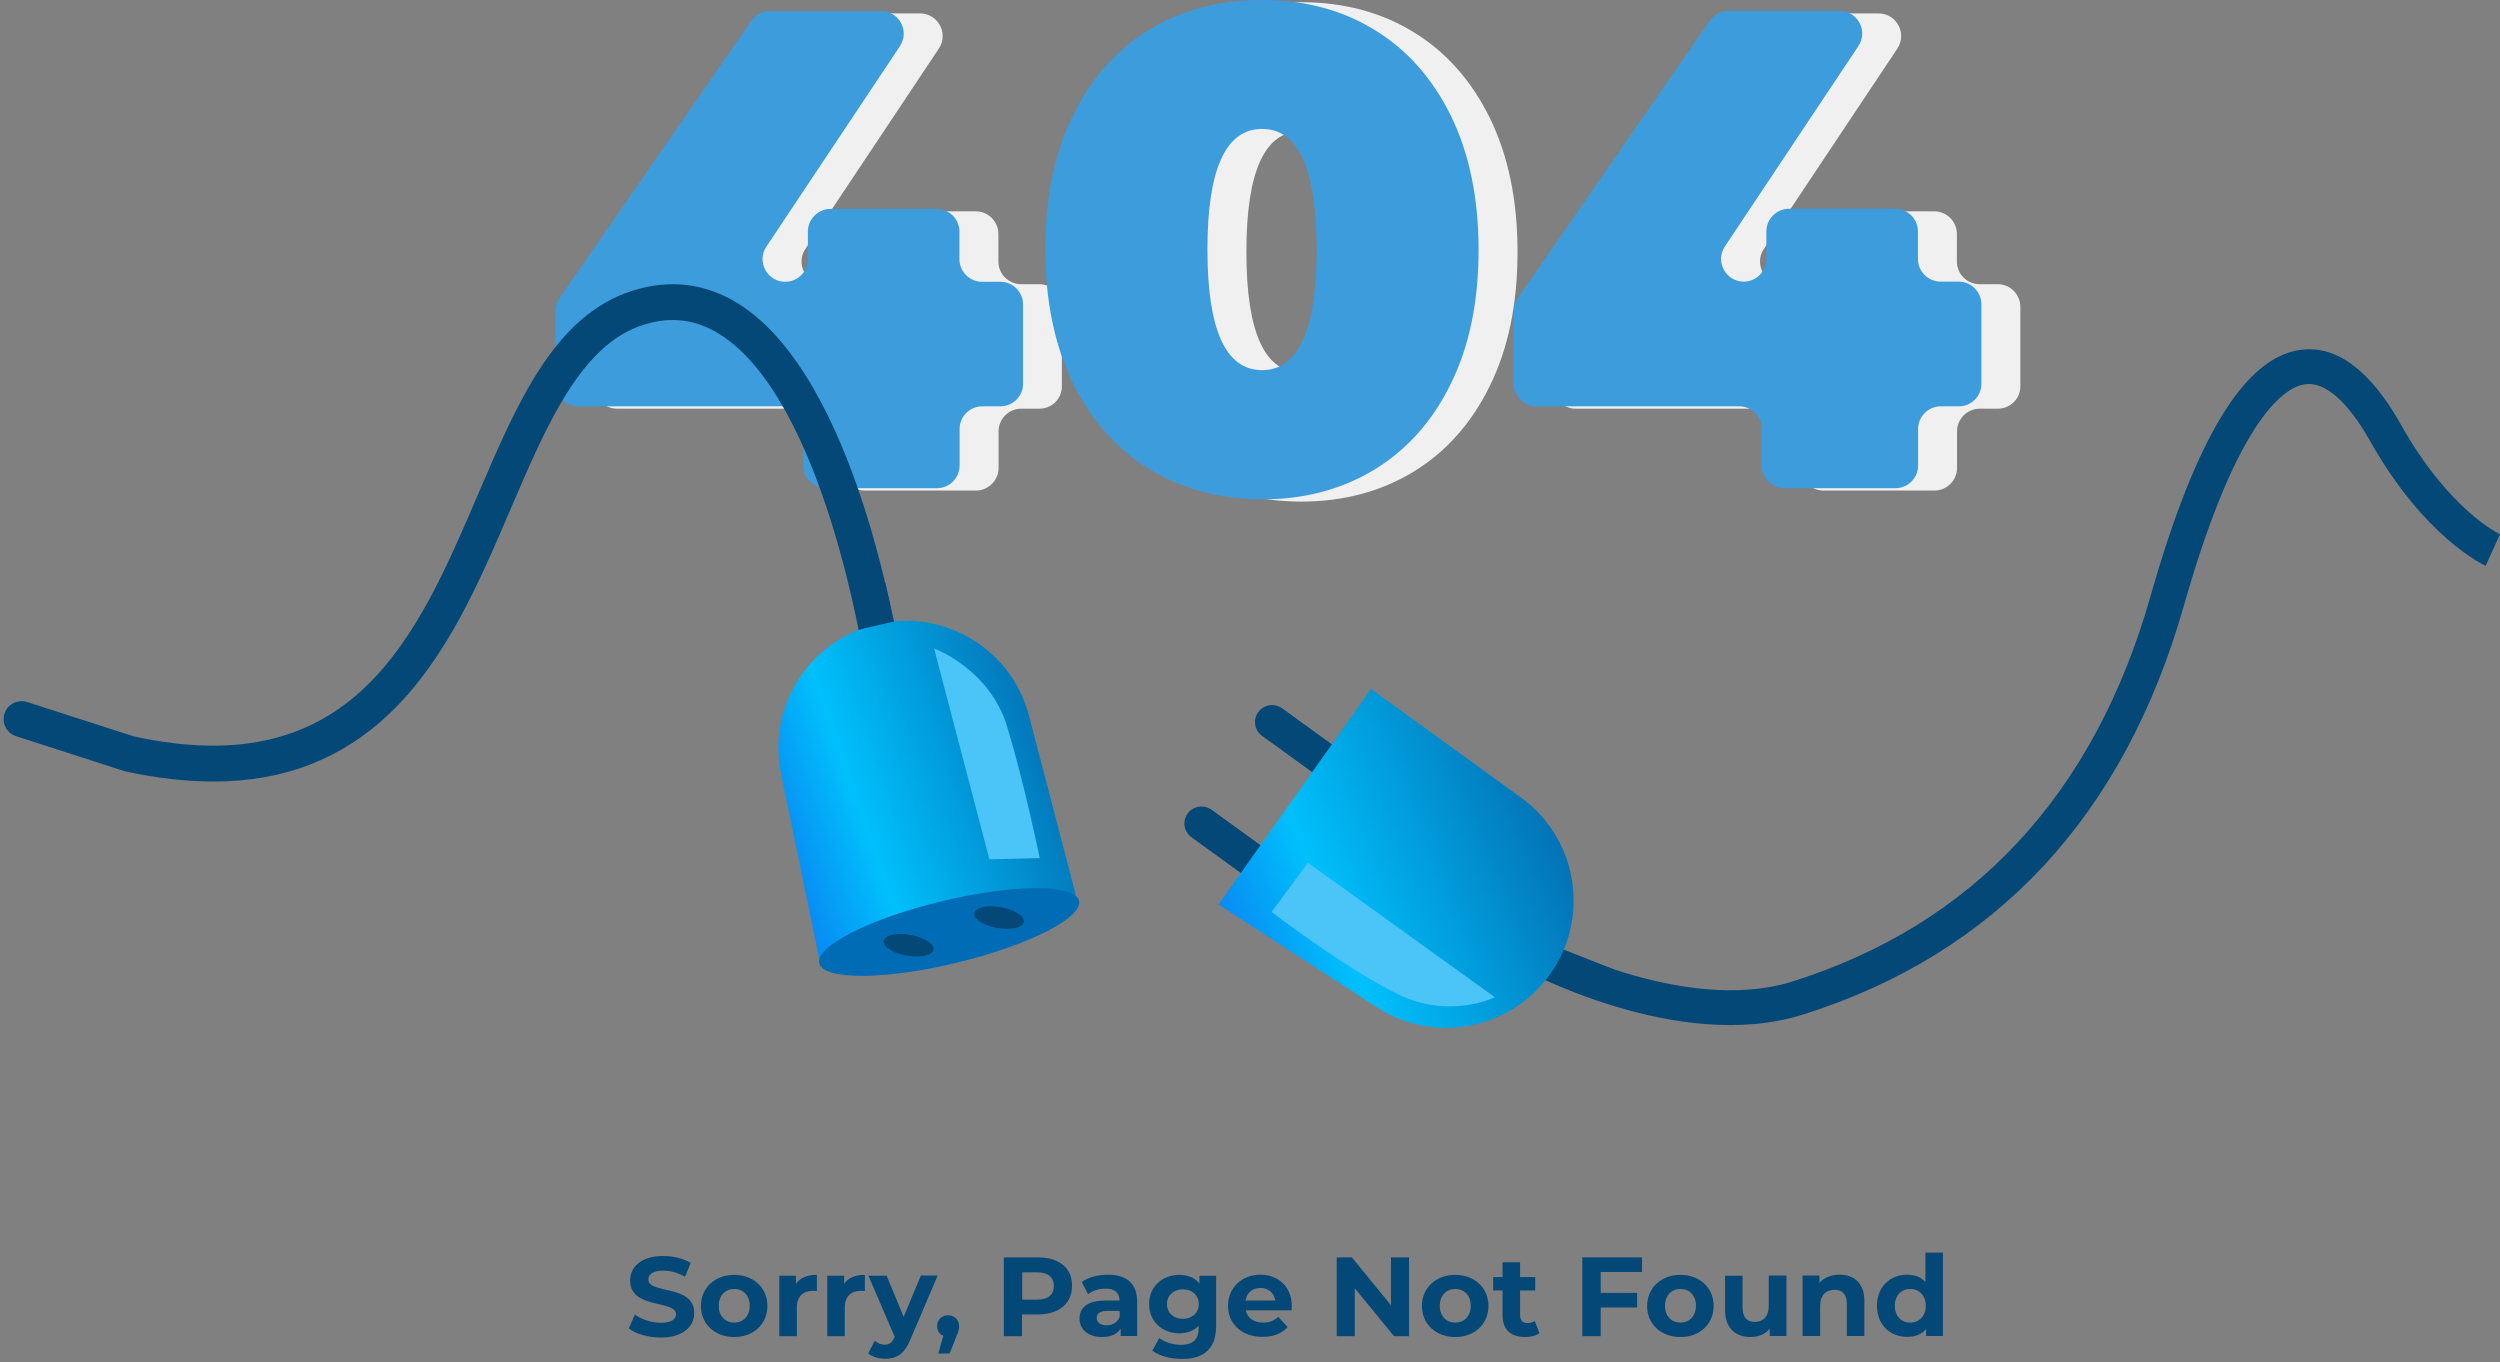 <svg width="681" height="371" viewBox="0 0 681 371" fill="none" xmlns="http://www.w3.org/2000/svg">
<rect x="0" y="0" width="681" height="371" fill="#808080" stroke="none"/>
<path fill-rule="evenodd" clip-rule="evenodd" d="M283.129 111.325H278.171C274.788 111.325 272.008 114.101 272.008 117.479V127.473C272.008 130.851 269.228 133.627 265.846 133.627H235.59C232.207 133.627 229.427 130.851 229.427 127.473V117.479C229.427 114.101 226.647 111.325 223.265 111.325H168.081C164.699 111.325 161.918 108.549 161.918 105.171V85.368C161.918 84.119 162.289 82.916 163.03 81.851L215.295 6.293C216.454 4.627 218.353 3.655 220.346 3.655H250.602C255.513 3.655 258.479 9.115 255.745 13.233L219.373 67.832C216.639 71.903 219.604 77.409 224.516 77.409C227.898 77.409 230.678 74.633 230.678 71.256V63.714C230.678 60.336 233.458 57.56 236.841 57.56H265.8C269.182 57.56 271.962 60.336 271.962 63.714V71.256C271.962 74.633 274.742 77.409 278.125 77.409H283.082C286.465 77.409 289.245 80.186 289.245 83.563V105.218C289.291 108.595 286.557 111.325 283.129 111.325Z" fill="#F0F0F0"/>
<path fill-rule="evenodd" clip-rule="evenodd" d="M323.81 128.538C314.96 123.17 308.01 115.351 302.96 105.125C297.956 94.9 295.407 82.731 295.407 68.618C295.407 54.506 297.909 42.337 302.96 32.111C307.964 21.886 314.914 14.112 323.81 8.699C332.66 3.331 342.853 0.602 354.391 0.602C365.928 0.602 376.121 3.285 384.971 8.699C393.821 14.066 400.771 21.886 405.822 32.111C410.826 42.337 413.374 54.506 413.374 68.618C413.374 82.731 410.872 94.9 405.822 105.125C400.817 115.351 393.867 123.124 384.971 128.538C376.121 133.905 365.928 136.635 354.391 136.635C342.853 136.589 332.66 133.905 323.81 128.538ZM369.264 68.618C369.264 46.686 364.306 35.767 354.391 35.767C344.475 35.767 339.517 46.733 339.517 68.618C339.517 90.504 344.475 101.47 354.391 101.47C364.306 101.516 369.264 90.55 369.264 68.618Z" fill="#F0F0F0"/>
<path fill-rule="evenodd" clip-rule="evenodd" d="M544.222 111.325H539.264C535.881 111.325 533.101 114.101 533.101 117.479V127.473C533.101 130.851 530.321 133.627 526.939 133.627H496.683C493.3 133.627 490.52 130.851 490.52 127.473V117.479C490.52 114.101 487.74 111.325 484.358 111.325H429.174C425.792 111.325 423.011 108.549 423.011 105.171V85.368C423.011 84.119 423.382 82.916 424.124 81.851L476.388 6.293C477.547 4.627 479.446 3.655 481.439 3.655H511.695C516.606 3.655 519.572 9.115 516.838 13.233L480.466 67.832C477.732 71.903 480.698 77.409 485.609 77.409C488.991 77.409 491.771 74.633 491.771 71.256V63.714C491.771 60.336 494.551 57.56 497.934 57.56H526.893C530.275 57.56 533.055 60.336 533.055 63.714V71.256C533.055 74.633 535.835 77.409 539.218 77.409H544.175C547.558 77.409 550.338 80.186 550.338 83.563V105.218C550.384 108.595 547.604 111.325 544.222 111.325Z" fill="#F0F0F0"/>
<path fill-rule="evenodd" clip-rule="evenodd" d="M272.518 110.678H267.56C264.178 110.678 261.398 113.454 261.398 116.831V126.826C261.398 130.203 258.618 132.98 255.235 132.98H224.979C221.597 132.98 218.817 130.203 218.817 126.826V116.831C218.817 113.454 216.037 110.678 212.654 110.678H157.47C154.088 110.678 151.308 107.901 151.308 104.524V84.72C151.308 83.471 151.679 82.268 152.42 81.204L204.685 5.645C205.843 3.979 207.743 3.008 209.735 3.008H239.991C244.903 3.008 247.868 8.467 245.135 12.585L208.762 67.184C206.028 71.256 208.994 76.762 213.905 76.762C217.288 76.762 220.068 73.986 220.068 70.608V63.066C220.068 59.688 222.848 56.912 226.23 56.912H255.189C258.571 56.912 261.351 59.688 261.351 63.066V70.608C261.351 73.986 264.132 76.762 267.514 76.762H272.518C275.9 76.762 278.68 79.538 278.68 82.916V104.57C278.68 107.901 275.9 110.678 272.518 110.678Z" fill="#3D9CDC"/>
<path fill-rule="evenodd" clip-rule="evenodd" d="M313.153 127.844C304.303 122.476 297.353 114.657 292.303 104.431C287.299 94.206 284.75 82.037 284.75 67.924C284.75 53.812 287.252 41.643 292.303 31.417C297.307 21.192 304.257 13.418 313.153 8.005C322.049 2.684 332.243 0 343.78 0C355.317 0 365.511 2.684 374.36 8.097C383.21 13.464 390.16 21.284 395.211 31.51C400.215 41.735 402.763 53.904 402.763 68.017C402.763 82.129 400.261 94.298 395.211 104.524C390.207 114.749 383.257 122.523 374.36 127.936C365.511 133.303 355.317 136.033 343.78 136.033C332.243 135.941 322.049 133.257 313.153 127.844ZM358.653 67.97C358.653 46.038 353.695 35.119 343.78 35.119C333.864 35.119 328.907 46.085 328.907 67.97C328.907 89.856 333.864 100.822 343.78 100.822C353.695 100.822 358.653 89.902 358.653 67.97Z" fill="#3D9CDC"/>
<path fill-rule="evenodd" clip-rule="evenodd" d="M533.611 110.678H528.653C525.271 110.678 522.491 113.454 522.491 116.831V126.826C522.491 130.203 519.711 132.98 516.328 132.98H486.072C482.69 132.98 479.91 130.203 479.91 126.826V116.831C479.91 113.454 477.13 110.678 473.747 110.678H418.517C415.135 110.678 412.354 107.901 412.354 104.524V84.72C412.354 83.471 412.725 82.268 413.467 81.204L465.778 5.599C466.936 3.933 468.836 2.961 470.828 2.961H501.084C505.996 2.961 508.961 8.421 506.228 12.539L469.855 67.138C467.121 71.209 470.087 76.716 474.998 76.716C478.381 76.716 481.161 73.939 481.161 70.562V63.02C481.161 59.642 483.941 56.866 487.323 56.866H516.282C519.664 56.866 522.444 59.642 522.444 63.02V70.562C522.444 73.939 525.224 76.716 528.607 76.716H533.565C536.947 76.716 539.727 79.492 539.727 82.869V104.524C539.773 107.901 536.993 110.678 533.611 110.678Z" fill="#3D9CDC"/>
<path fill-rule="evenodd" clip-rule="evenodd" d="M58.176 212.888C77.266 212.888 93.019 206.78 105.993 194.472C121.515 179.712 130.504 158.752 139.168 138.486C148.991 115.582 158.258 93.928 175.17 88.514C182.63 86.108 189.441 86.941 195.928 90.967C224.516 108.734 235.312 179.435 235.451 180.129L245.088 178.694C244.625 175.594 233.458 102.812 201.071 82.684C192.128 77.132 182.398 75.975 172.205 79.214C151.03 86.016 140.929 109.66 130.226 134.645C113.592 173.512 96.356 213.721 36.399 200.58L7.394 191.233C4.846 190.401 2.066 191.789 1.232 194.38C0.397 196.925 1.788 199.701 4.382 200.534L34.036 210.111C42.608 211.962 50.67 212.888 58.176 212.888Z" fill="#034876"/>
<path fill-rule="evenodd" clip-rule="evenodd" d="M223.126 261.055L212.747 210.759C209.179 193.408 219.28 176.103 236.238 170.736C255.189 164.721 275.298 175.779 280.302 194.981L293.044 243.75L223.126 261.055Z" fill="url(#paint0_linear_37_8443)"/>
<path fill-rule="evenodd" clip-rule="evenodd" d="M223.172 262.396C224.284 267.023 241.057 266.977 260.564 262.258C280.117 257.538 295.036 249.996 293.924 245.369C292.812 240.742 276.039 240.788 256.533 245.508C236.98 250.181 222.06 257.769 223.172 262.396Z" fill="#006CB5"/>
<path fill-rule="evenodd" clip-rule="evenodd" d="M265.382 248.747C265.104 250.32 267.884 252.125 271.638 252.772C275.391 253.42 278.634 252.726 278.912 251.153C279.19 249.58 276.41 247.775 272.657 247.127C268.904 246.433 265.66 247.174 265.382 248.747Z" fill="#034876"/>
<path fill-rule="evenodd" clip-rule="evenodd" d="M240.733 256.289C240.455 257.862 243.235 259.667 246.988 260.314C250.741 260.962 253.984 260.268 254.262 258.695C254.54 257.122 251.76 255.317 248.007 254.669C244.254 253.975 241.011 254.716 240.733 256.289Z" fill="#034876"/>
<path fill-rule="evenodd" clip-rule="evenodd" d="M254.448 176.658C254.448 176.658 269.506 182.118 274.325 197.85C279.098 213.582 283.221 233.755 283.221 233.755L269.506 234.079L254.448 176.658Z" fill="#4BC4F7"/>
<path fill-rule="evenodd" clip-rule="evenodd" d="M241.196 158.798L233.922 171.522L243.513 169.301L241.196 158.798Z" fill="#034876"/>
<path fill-rule="evenodd" clip-rule="evenodd" d="M681 145.519L677.108 154.125C676.413 153.801 660.427 146.398 645.693 120.255C641.43 112.713 634.897 103.83 627.993 104.662C623.036 105.264 609.877 112.297 594.911 164.906C578.601 222.28 543.665 259.805 491.122 276.37C457.113 287.105 415.042 264.201 413.281 263.229L417.868 254.947C418.378 255.225 458.225 276.833 488.296 267.347C537.596 251.801 570.446 216.45 585.829 162.315C598.154 119.006 611.591 97.074 626.928 95.27C636.658 94.113 645.739 100.961 653.987 115.628C667.146 139.087 680.861 145.472 681 145.519Z" fill="#034876"/>
<path fill-rule="evenodd" clip-rule="evenodd" d="M330.019 220.568L354.946 238.614C357.031 240.141 357.495 243.009 355.966 245.092C354.437 247.174 351.564 247.636 349.479 246.109L324.551 228.064C322.466 226.537 322.003 223.669 323.532 221.586C325.015 219.551 327.934 219.088 330.019 220.568Z" fill="#034876"/>
<path fill-rule="evenodd" clip-rule="evenodd" d="M349.247 192.945L374.175 210.991C376.26 212.518 376.724 215.386 375.195 217.468C373.666 219.551 370.793 220.013 368.708 218.486L343.78 200.441C341.695 198.914 341.232 196.045 342.761 193.963C344.243 191.927 347.162 191.465 349.247 192.945Z" fill="#034876"/>
<path fill-rule="evenodd" clip-rule="evenodd" d="M436.448 264.71L420.973 267.023L425.282 258.417L439.877 264.155L436.448 264.71Z" fill="#034876"/>
<path fill-rule="evenodd" clip-rule="evenodd" d="M331.918 246.387L375.056 274.38C389.929 284.051 409.76 280.904 420.926 267.116C433.437 251.708 430.425 228.943 414.347 217.283L373.48 187.671L331.918 246.387Z" fill="url(#paint1_linear_37_8443)"/>
<path fill-rule="evenodd" clip-rule="evenodd" d="M346.375 248.423L356.29 235.005L407.211 271.65C407.211 271.65 395.025 277.712 380.94 270.91C366.901 264.108 346.375 248.423 346.375 248.423Z" fill="#4BC4F7"/>
<path fill-rule="evenodd" clip-rule="evenodd" d="M179.989 364.346C186.105 364.346 189.116 361.292 189.116 357.683C189.116 349.817 176.606 352.547 176.606 348.568C176.606 347.226 177.765 346.116 180.684 346.116C182.583 346.116 184.622 346.671 186.614 347.781L188.143 344.034C186.151 342.784 183.371 342.137 180.684 342.137C174.568 342.137 171.648 345.19 171.648 348.799C171.648 356.758 184.159 354.028 184.159 358.007C184.159 359.303 182.954 360.321 180.035 360.321C177.44 360.321 174.753 359.395 172.946 358.1L171.278 361.848C173.131 363.328 176.56 364.346 179.989 364.346Z" fill="#034876"/>
<path fill-rule="evenodd" clip-rule="evenodd" d="M200.005 364.207C205.241 364.207 209.04 360.691 209.04 355.74C209.04 350.789 205.241 347.273 200.005 347.273C194.769 347.273 190.924 350.789 190.924 355.74C190.924 360.691 194.769 364.207 200.005 364.207ZM200.005 360.274C197.596 360.274 195.789 358.562 195.789 355.694C195.789 352.825 197.642 351.113 200.005 351.113C202.414 351.113 204.221 352.825 204.221 355.694C204.221 358.562 202.414 360.274 200.005 360.274Z" fill="#034876"/>
<path fill-rule="evenodd" clip-rule="evenodd" d="M216.824 349.679V347.504H212.284V363.976H217.056V356.203C217.056 353.056 218.817 351.622 221.458 351.622C221.829 351.622 222.153 351.668 222.524 351.668V347.273C219.975 347.226 217.983 348.059 216.824 349.679Z" fill="#034876"/>
<path fill-rule="evenodd" clip-rule="evenodd" d="M229.937 349.679V347.504H225.35V363.976H230.122V356.203C230.122 353.056 231.883 351.622 234.524 351.622C234.895 351.622 235.219 351.668 235.59 351.668V347.273C233.088 347.226 231.095 348.059 229.937 349.679Z" fill="#034876"/>
<path fill-rule="evenodd" clip-rule="evenodd" d="M250.834 347.504L246.154 358.701L241.52 347.504H236.563L243.698 364.115L243.652 364.254C243.003 365.734 242.262 366.289 240.964 366.289C239.991 366.289 239.018 365.873 238.277 365.225L236.516 368.649C237.582 369.621 239.435 370.13 241.103 370.13C244.069 370.13 246.339 368.927 247.961 364.948L255.421 347.458H250.834V347.504Z" fill="#034876"/>
<path fill-rule="evenodd" clip-rule="evenodd" d="M258.247 358.285C256.579 358.285 255.282 359.442 255.282 361.246C255.282 362.495 255.93 363.467 256.95 363.837L255.606 368.695H258.664L260.425 364.3C261.12 362.634 261.259 362.033 261.259 361.246C261.213 359.442 259.961 358.285 258.247 358.285Z" fill="#034876"/>
<path fill-rule="evenodd" clip-rule="evenodd" d="M282.758 342.507H273.445V363.976H278.403V358.053H282.712C288.457 358.053 292.025 355.092 292.025 350.28C292.117 345.468 288.503 342.507 282.758 342.507ZM282.48 354.028H278.449V346.578H282.48C285.538 346.578 287.067 347.967 287.067 350.326C287.067 352.64 285.538 354.028 282.48 354.028Z" fill="#034876"/>
<path fill-rule="evenodd" clip-rule="evenodd" d="M301.801 347.226C299.16 347.226 296.473 347.92 294.666 349.216L296.38 352.547C297.585 351.576 299.392 351.02 301.153 351.02C303.747 351.02 304.952 352.223 304.952 354.259H301.153C296.102 354.259 294.063 356.295 294.063 359.21C294.063 362.079 296.38 364.207 300.226 364.207C302.635 364.207 304.35 363.421 305.276 361.894V363.93H309.771V354.537C309.724 349.586 306.852 347.226 301.801 347.226ZM301.431 361.015C299.763 361.015 298.743 360.228 298.743 359.025C298.743 357.915 299.438 357.082 301.709 357.082H304.998V358.747C304.396 360.274 303.006 361.015 301.431 361.015Z" fill="#034876"/>
<path fill-rule="evenodd" clip-rule="evenodd" d="M326.729 347.504V349.632C325.478 348.059 323.578 347.273 321.262 347.273C316.675 347.273 313.014 350.419 313.014 355.231C313.014 360.043 316.675 363.189 321.262 363.189C323.393 363.189 325.2 362.495 326.497 361.153V361.848C326.497 364.809 325.015 366.336 321.632 366.336C319.501 366.336 317.231 365.595 315.794 364.485L313.894 367.909C315.841 369.39 318.852 370.176 322.003 370.176C327.934 370.176 331.27 367.354 331.27 361.246V347.504H326.729ZM322.235 359.256C319.733 359.256 317.879 357.637 317.879 355.231C317.879 352.825 319.733 351.205 322.235 351.205C324.737 351.205 326.544 352.825 326.544 355.231C326.544 357.637 324.737 359.256 322.235 359.256Z" fill="#034876"/>
<path fill-rule="evenodd" clip-rule="evenodd" d="M351.888 355.786C351.888 350.465 348.135 347.226 343.317 347.226C338.266 347.226 334.513 350.789 334.513 355.694C334.513 360.598 338.22 364.161 343.919 364.161C346.884 364.161 349.201 363.236 350.73 361.477L348.182 358.701C347.07 359.765 345.772 360.274 344.058 360.274C341.556 360.274 339.795 359.025 339.332 356.943H351.842C351.842 356.665 351.888 356.156 351.888 355.786ZM343.363 350.835C345.494 350.835 347.07 352.177 347.394 354.259H339.286C339.61 352.177 341.185 350.835 343.363 350.835Z" fill="#034876"/>
<path fill-rule="evenodd" clip-rule="evenodd" d="M378.901 342.507V355.555L368.244 342.507H364.121V363.976H369.032V350.928L379.735 363.976H383.813V342.507H378.901Z" fill="#034876"/>
<path fill-rule="evenodd" clip-rule="evenodd" d="M396.415 364.207C401.651 364.207 405.451 360.691 405.451 355.74C405.451 350.789 401.651 347.273 396.415 347.273C391.18 347.273 387.334 350.789 387.334 355.74C387.334 360.691 391.18 364.207 396.415 364.207ZM396.415 360.274C394.006 360.274 392.199 358.562 392.199 355.694C392.199 352.825 394.052 351.113 396.415 351.113C398.825 351.113 400.632 352.825 400.632 355.694C400.632 358.562 398.825 360.274 396.415 360.274Z" fill="#034876"/>
<path fill-rule="evenodd" clip-rule="evenodd" d="M418.054 359.812C417.544 360.228 416.849 360.413 416.108 360.413C414.81 360.413 414.069 359.627 414.069 358.238V351.529H418.193V347.874H414.069V343.849H409.296V347.874H406.748V351.529H409.296V358.285C409.296 362.218 411.567 364.207 415.459 364.207C416.942 364.207 418.378 363.883 419.351 363.143L418.054 359.812Z" fill="#034876"/>
<path fill-rule="evenodd" clip-rule="evenodd" d="M447.291 346.486V342.507H431.027V363.976H436.031V356.156H445.947V352.177H436.031V346.486H447.291Z" fill="#034876"/>
<path fill-rule="evenodd" clip-rule="evenodd" d="M457.762 364.207C462.998 364.207 466.797 360.691 466.797 355.74C466.797 350.789 462.998 347.273 457.762 347.273C452.526 347.273 448.681 350.789 448.681 355.74C448.634 360.691 452.48 364.207 457.762 364.207ZM457.762 360.274C455.353 360.274 453.546 358.562 453.546 355.694C453.546 352.825 455.399 351.113 457.762 351.113C460.171 351.113 461.978 352.825 461.978 355.694C461.932 358.562 460.125 360.274 457.762 360.274Z" fill="#034876"/>
<path fill-rule="evenodd" clip-rule="evenodd" d="M481.809 347.504V355.647C481.809 358.701 480.234 360.089 478.01 360.089C475.878 360.089 474.674 358.886 474.674 356.11V347.504H469.901V356.804C469.901 361.894 472.82 364.207 476.944 364.207C478.983 364.207 480.79 363.421 482.087 361.986V363.93H486.628V347.458H481.809V347.504Z" fill="#034876"/>
<path fill-rule="evenodd" clip-rule="evenodd" d="M501.084 347.226C498.86 347.226 496.914 348.013 495.617 349.401V347.458H491.03V363.93H495.802V355.786C495.802 352.732 497.47 351.344 499.741 351.344C501.872 351.344 503.077 352.547 503.077 355.231V363.93H507.849V354.491C507.942 349.493 504.976 347.226 501.084 347.226Z" fill="#034876"/>
<path fill-rule="evenodd" clip-rule="evenodd" d="M524.483 341.211V349.216C523.278 347.874 521.564 347.226 519.525 347.226C514.846 347.226 511.278 350.558 511.278 355.694C511.278 360.876 514.846 364.161 519.525 364.161C521.749 364.161 523.464 363.467 524.668 362.033V363.93H529.255V341.211H524.483ZM520.359 360.274C517.95 360.274 516.143 358.562 516.143 355.694C516.143 352.825 517.996 351.113 520.359 351.113C522.722 351.113 524.576 352.825 524.576 355.694C524.576 358.562 522.722 360.274 520.359 360.274Z" fill="#034876"/>
<defs>
<linearGradient id="paint0_linear_37_8443" x1="298.36" y1="215.012" x2="164.163" y2="261.43" gradientUnits="userSpaceOnUse">
<stop stop-color="#036AAE"/>
<stop offset="0.44" stop-color="#00C0FC"/>
<stop offset="1" stop-color="#1C0BDE"/>
</linearGradient>
<linearGradient id="paint1_linear_37_8443" x1="435.006" y1="233.761" x2="281.566" y2="296.902" gradientUnits="userSpaceOnUse">
<stop stop-color="#036AAE"/>
<stop offset="0.44" stop-color="#00C0FC"/>
<stop offset="1" stop-color="#1C0BDE"/>
</linearGradient>
</defs>
</svg>
